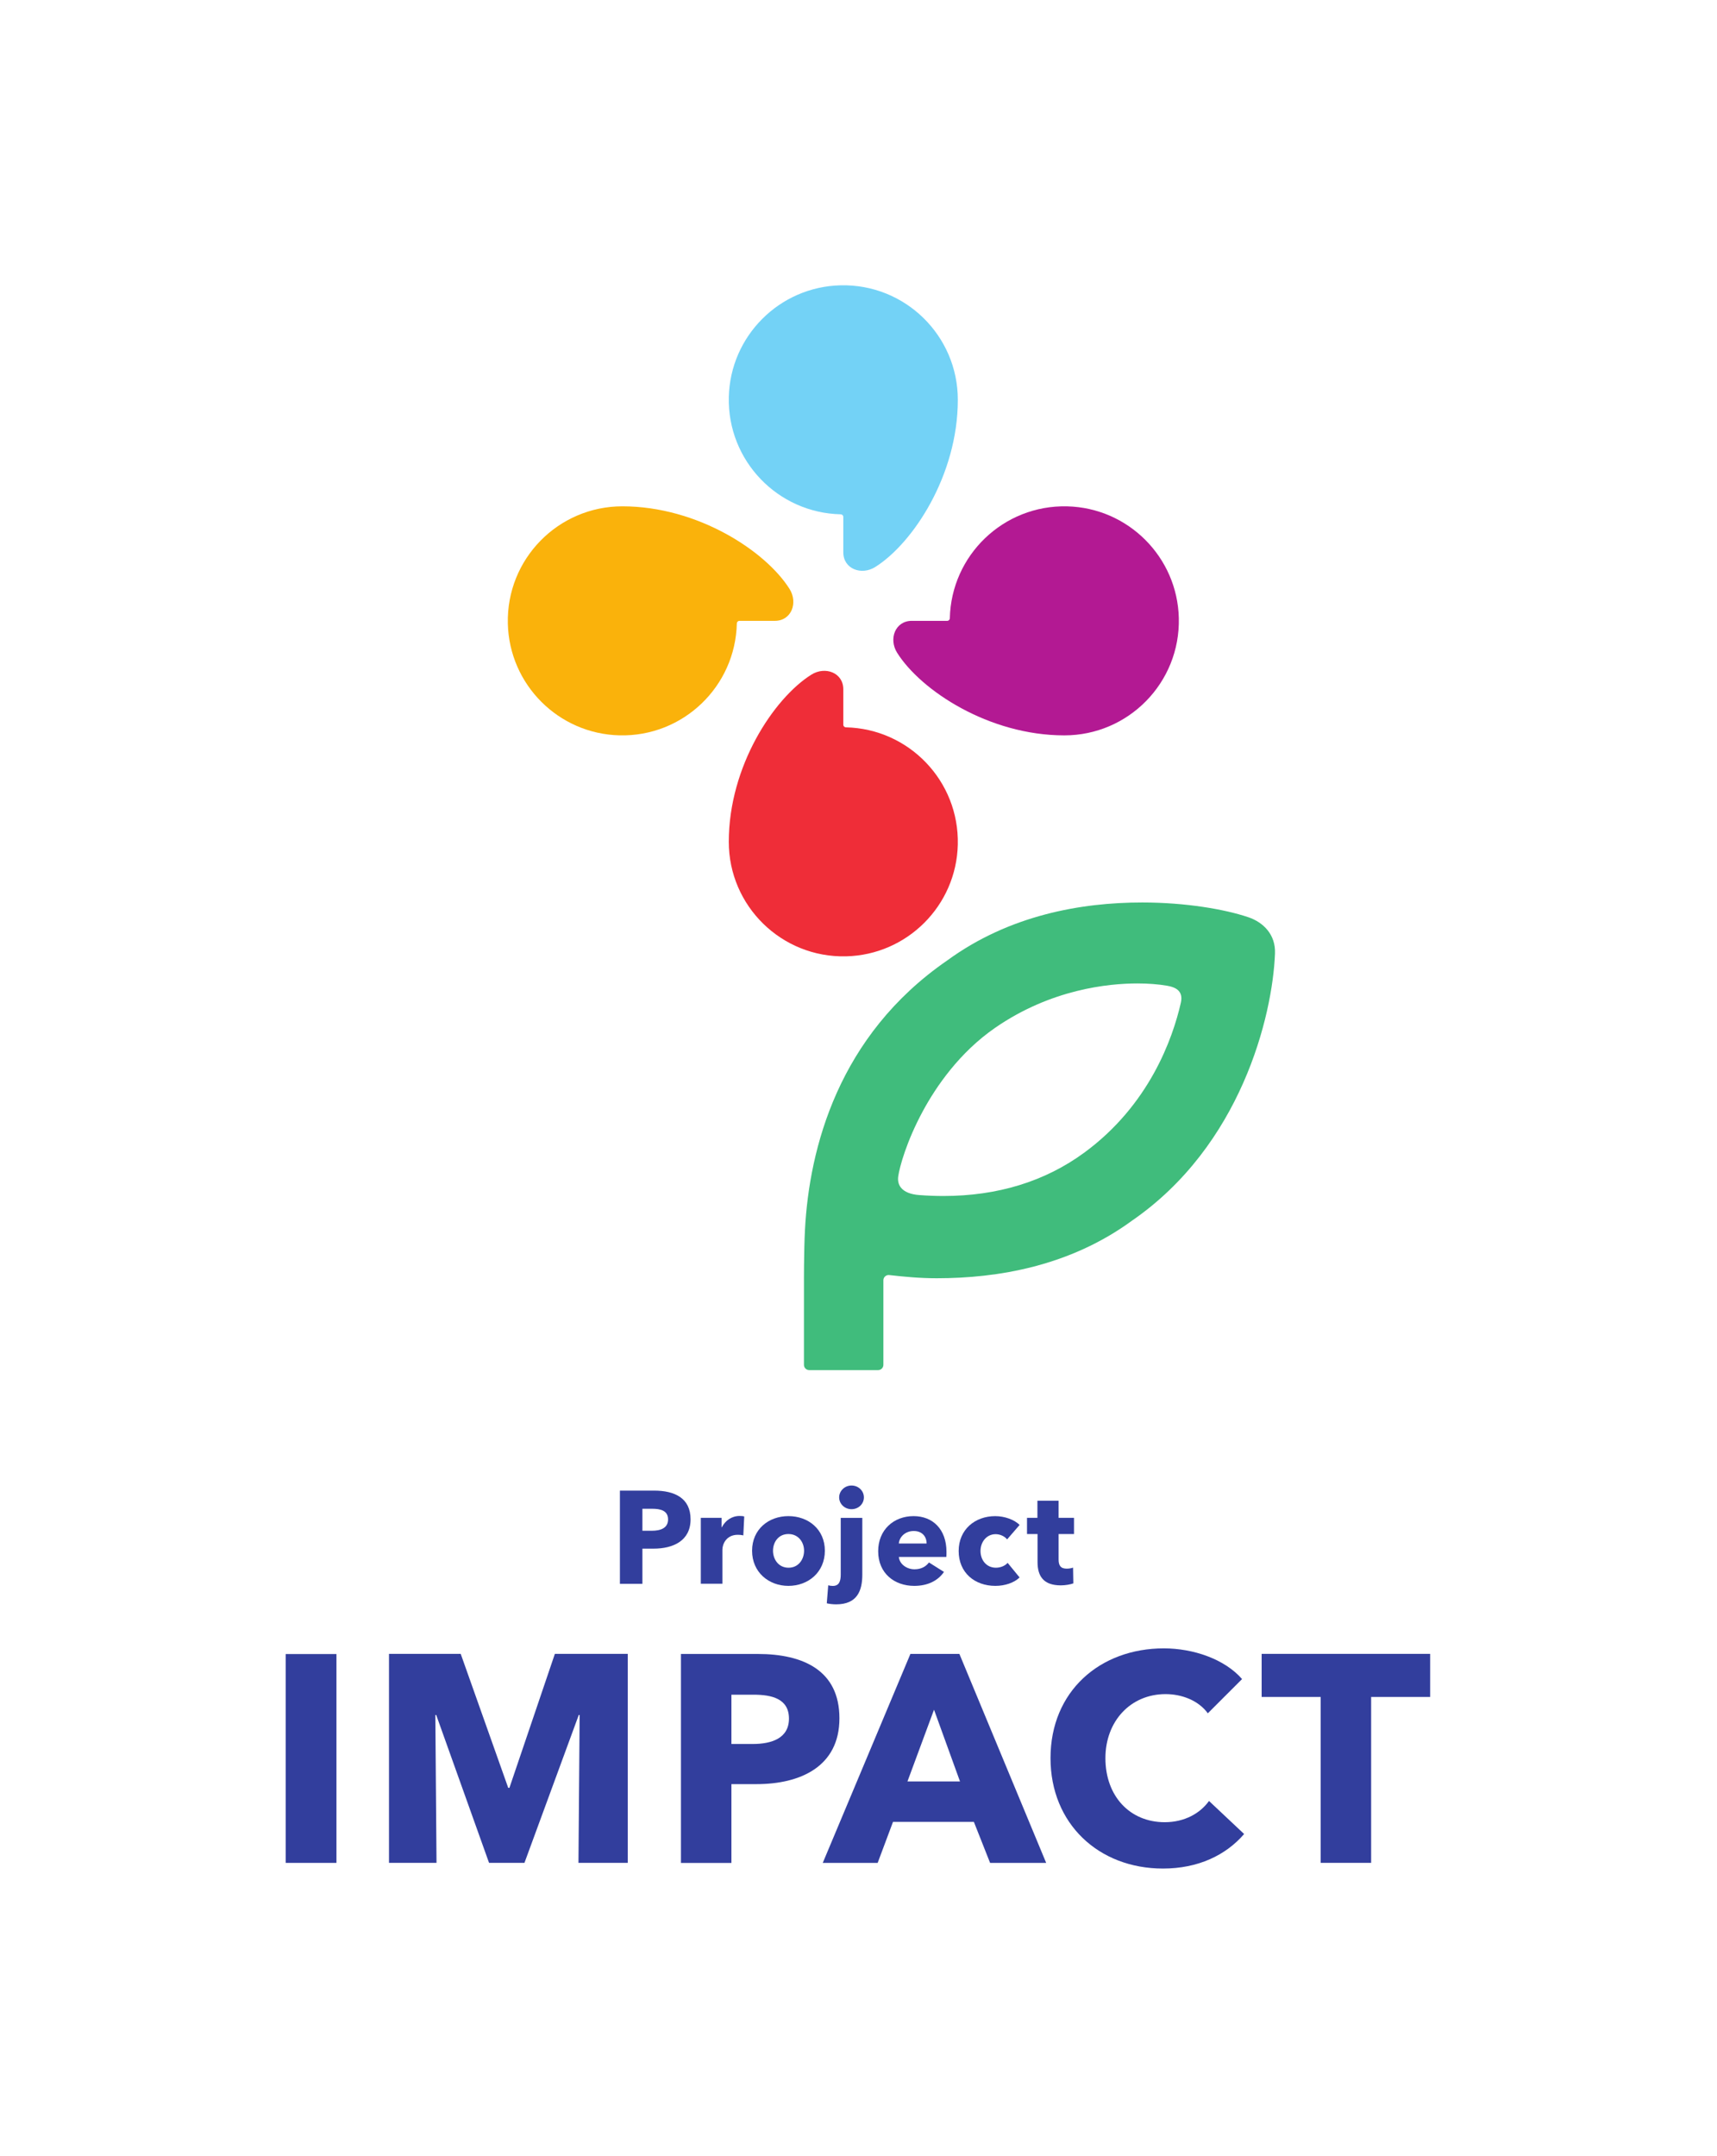 <?xml version="1.0" encoding="UTF-8" standalone="no"?>
<!-- Created with Inkscape (http://www.inkscape.org/) -->

<svg
   width="192"
   height="241.07"
   viewBox="0 0 50.8 63.783"
   version="1.1"
   id="svg2622"
   xmlns="http://www.w3.org/2000/svg"
   xmlns:svg="http://www.w3.org/2000/svg">
  <defs
     id="defs2619" />
  <g
     id="layer1"
     transform="translate(7.342,10.808)">
    <g
       id="g2810"
       transform="matrix(1.314,0,0,1.314,-45.476,-105.411)">
      <g
         id="g1776"
         transform="matrix(0.353,0,0,-0.353,47.948,78.42)">
        <path
           d="m 0,0 c -3.893,-0.091 -7.036,-3.231 -7.129,-7.125 -0.096,-4.06 3.122,-7.393 7.14,-7.481 0.09,-0.002 0.163,-0.074 0.163,-0.165 v -2.261 c 0,-1.058 1.153,-1.491 2.039,-0.934 2.395,1.507 5.266,5.842 5.266,10.662 C 7.479,-3.209 4.114,0.096 0,0"
           style="fill:#73d2f6;fill-opacity:1;fill-rule:nonzero;stroke:none"
           id="path1778" />
      </g>
      <g
         id="g1780"
         transform="matrix(0.353,0,0,-0.353,48.071,93.528)">
        <path
           d="m 0,0 c 3.893,0.091 7.036,3.231 7.129,7.125 0.096,4.06 -3.122,7.393 -7.14,7.481 -0.09,0.002 -0.163,0.074 -0.163,0.165 v 2.261 c 0,1.058 -1.153,1.491 -2.039,0.934 C -4.608,16.459 -7.479,12.124 -7.479,7.304 -7.479,3.209 -4.114,-0.096 0,0"
           style="fill:#ef2d38;fill-opacity:1;fill-rule:nonzero;stroke:none"
           id="path1782" />
      </g>
      <g
         id="g1784"
         transform="matrix(0.353,0,0,-0.353,55.564,85.913)">
        <path
           d="m 0,0 c -0.091,3.893 -3.232,7.036 -7.125,7.129 -4.061,0.096 -7.393,-3.122 -7.481,-7.14 -0.002,-0.09 -0.075,-0.163 -0.165,-0.163 h -2.262 c -1.057,0 -1.491,-1.153 -0.933,-2.039 1.507,-2.395 5.842,-5.265 10.661,-5.266 4.096,0 7.401,3.365 7.305,7.479"
           style="fill:#b31993;fill-opacity:1;fill-rule:nonzero;stroke:none"
           id="path1786" />
      </g>
      <g
         id="g1788"
         transform="matrix(0.353,0,0,-0.353,40.456,86.036)">
        <path
           d="m 0,0 c 0.091,-3.893 3.232,-7.036 7.125,-7.129 4.061,-0.096 7.393,3.122 7.481,7.14 0.002,0.09 0.075,0.163 0.165,0.163 h 2.262 c 1.057,0 1.491,1.153 0.933,2.039 C 16.459,4.608 12.124,7.478 7.305,7.479 3.209,7.479 -0.096,4.114 0,0"
           style="fill:#fab20b;fill-opacity:1;fill-rule:nonzero;stroke:none"
           id="path1790" />
      </g>
      <g
         id="g1792"
         transform="matrix(0.353,0,0,-0.353,55.609,94.576)">
        <path
           d="m 0,0 c -0.516,-2.262 -2.004,-6.511 -6.168,-9.559 -2.499,-1.83 -5.519,-2.758 -8.975,-2.758 -0.497,0 -1.011,0.02 -1.526,0.058 -0.565,0.041 -0.962,0.201 -1.181,0.473 -0.157,0.196 -0.216,0.441 -0.174,0.73 0.086,0.59 0.524,2.216 1.566,4.145 0.841,1.556 2.327,3.744 4.628,5.331 3.558,2.453 7.206,2.82 9.064,2.82 0.688,0 1.343,-0.051 1.892,-0.147 C -0.465,1.022 -0.211,0.894 -0.075,0.689 0.041,0.514 0.066,0.289 0,0 M 4.302,5.465 C 2.82,5.966 0.325,6.404 -2.46,6.404 c -3.884,0 -8.478,-0.802 -12.444,-3.701 -6.947,-4.785 -8.795,-11.979 -9.069,-17.164 -0.075,-1.403 -0.065,-3.546 -0.065,-3.236 l -0.001,-5.39 c 0,-0.185 0.15,-0.335 0.335,-0.335 h 4.397 c 0.185,0 0.335,0.15 0.335,0.335 v 5.394 c 0,0.2 0.174,0.355 0.373,0.333 0.938,-0.107 1.957,-0.204 3.032,-0.204 3.884,0 8.478,0.768 12.444,3.667 6.947,4.785 8.973,13.022 9.13,17.049 0.047,1.204 -0.741,1.987 -1.705,2.313"
           style="fill:#40bc7c;fill-opacity:1;fill-rule:nonzero;stroke:none"
           id="path1794" />
      </g>
      <g
         id="g1796"
         transform="matrix(0.353,0,0,-0.353,43.486,106.461)">
        <path
           d="m 0,0 h 0.604 c 0.538,0 1.033,0.16 1.033,0.722 0,0.571 -0.495,0.68 -1.007,0.68 L 0,1.402 Z M -1.435,-3.383 V 2.56 h 2.182 c 1.301,0 2.325,-0.47 2.325,-1.83 0,-1.376 -1.116,-1.871 -2.359,-1.871 H 0 v -2.242 z"
           style="fill:#323e9d;fill-opacity:1;fill-rule:nonzero;stroke:none"
           id="path1798" />
      </g>
      <g
         id="g1800"
         transform="matrix(0.353,0,0,-0.353,44.801,107.654)">
        <path
           d="M 0,0 V 3.139 4.205 H 1.326 V 3.601 h 0.017 c 0.21,0.42 0.621,0.722 1.133,0.722 0.109,0 0.227,-0.009 0.294,-0.034 L 2.711,3.081 C 2.585,3.114 2.468,3.122 2.359,3.122 1.62,3.122 1.377,2.518 1.377,2.174 V 0 Z"
           style="fill:#323e9d;fill-opacity:1;fill-rule:nonzero;stroke:none"
           id="path1802" />
      </g>
      <g
         id="g1804"
         transform="matrix(0.353,0,0,-0.353,47.126,106.911)">
        <path
           d="m 0,0 c 0,0.537 -0.353,1.066 -0.999,1.066 -0.646,0 -0.982,-0.529 -0.982,-1.066 0,-0.537 0.344,-1.083 0.991,-1.083 C -0.344,-1.083 0,-0.537 0,0 m -3.316,0 c 0,1.368 1.058,2.208 2.317,2.208 1.268,0 2.325,-0.84 2.325,-2.208 0,-1.368 -1.057,-2.241 -2.325,-2.241 -1.259,0 -2.317,0.873 -2.317,2.241"
           style="fill:#323e9d;fill-opacity:1;fill-rule:nonzero;stroke:none"
           id="path1806" />
      </g>
      <g
         id="g1808"
         transform="matrix(0.353,0,0,-0.353,47.916,105.709)">
        <path
           d="M 0,0 C 0,0.403 0.344,0.755 0.789,0.755 1.226,0.755 1.578,0.42 1.578,0 1.578,-0.428 1.226,-0.755 0.789,-0.755 0.344,-0.755 0,-0.411 0,0 m -0.789,-6.757 0.092,1.15 c 0.101,-0.034 0.219,-0.042 0.294,-0.042 0.403,0 0.504,0.302 0.504,0.73 v 3.61 h 1.376 v -3.61 c 0,-1.032 -0.319,-1.905 -1.67,-1.905 -0.185,0 -0.445,0.025 -0.596,0.067"
           style="fill:#323e9d;fill-opacity:1;fill-rule:nonzero;stroke:none"
           id="path1810" />
      </g>
      <g
         id="g1812"
         transform="matrix(0.353,0,0,-0.353,49.885,106.748)">
        <path
           d="M 0,0 C 0,0.436 -0.277,0.797 -0.823,0.797 -1.351,0.797 -1.738,0.428 -1.771,0 Z m -3.089,-0.495 c 0,1.368 0.991,2.241 2.258,2.241 1.234,0 2.098,-0.848 2.098,-2.275 0,-0.109 0,-0.226 -0.008,-0.327 h -3.03 c 0.042,-0.462 0.504,-0.789 0.999,-0.789 0.436,0 0.738,0.184 0.923,0.436 l 0.957,-0.604 c -0.394,-0.571 -1.049,-0.89 -1.897,-0.89 -1.259,0 -2.3,0.798 -2.3,2.208"
           style="fill:#323e9d;fill-opacity:1;fill-rule:nonzero;stroke:none"
           id="path1814" />
      </g>
      <g
         id="g1816"
         transform="matrix(0.353,0,0,-0.353,50.607,106.917)">
        <path
           d="m 0,0 c 0,1.36 1.032,2.224 2.333,2.224 0.596,0 1.226,-0.226 1.553,-0.562 L 3.089,0.739 C 2.938,0.94 2.636,1.074 2.359,1.074 1.78,1.074 1.393,0.579 1.393,0 c 0,-0.579 0.378,-1.066 0.982,-1.066 0.277,0 0.58,0.109 0.747,0.311 L 3.886,-1.687 C 3.542,-2.023 2.955,-2.224 2.342,-2.224 1.024,-2.224 0,-1.385 0,0"
           style="fill:#323e9d;fill-opacity:1;fill-rule:nonzero;stroke:none"
           id="path1818" />
      </g>
      <g
         id="g1820"
         transform="matrix(0.353,0,0,-0.353,52.383,107.166)">
        <path
           d="M 0,0 V 1.788 H -0.672 V 2.82 h 0.664 V 3.911 H 1.343 V 2.82 H 2.325 V 1.788 H 1.343 v -1.62 c 0,-0.386 0.126,-0.588 0.52,-0.588 0.135,0 0.303,0.026 0.403,0.067 L 2.283,-1.36 C 2.098,-1.427 1.78,-1.486 1.486,-1.486 0.369,-1.486 0,-0.89 0,0"
           style="fill:#323e9d;fill-opacity:1;fill-rule:nonzero;stroke:none"
           id="path1822" />
      </g>
      <path
         d="m 35.455,109.237 h 1.142 v 4.702 h -1.142 z"
         style="fill:#323e9d;fill-opacity:1;fill-rule:nonzero;stroke:none;stroke-width:0.353"
         id="path1824" />
      <g
         id="g1826"
         transform="matrix(0.353,0,0,-0.353,37.78,113.938)">
        <path
           d="M 0,0 V 13.328 H 4.575 L 7.606,4.782 h 0.075 l 2.899,8.546 h 4.65 V 0 h -3.144 l 0.075,9.431 H 12.105 L 8.641,0 H 6.382 L 3.012,9.431 H 2.956 L 3.031,0 Z"
           style="fill:#323e9d;fill-opacity:1;fill-rule:nonzero;stroke:none"
           id="path1828" />
      </g>
      <g
         id="g1830"
         transform="matrix(0.353,0,0,-0.353,45.49,111.262)">
        <path
           d="m 0,0 h 1.355 c 1.205,0 2.316,0.358 2.316,1.619 0,1.28 -1.111,1.525 -2.259,1.525 H 0 Z M -3.219,-7.587 V 5.742 H 1.675 C 4.593,5.742 6.89,4.687 6.89,1.638 6.89,-1.45 4.386,-2.56 1.6,-2.56 H 0 v -5.027 z"
           style="fill:#323e9d;fill-opacity:1;fill-rule:nonzero;stroke:none"
           id="path1832" />
      </g>
      <g
         id="g1834"
         transform="matrix(0.353,0,0,-0.353,49.454,112.105)">
        <path
           d="M 0,0 H 3.351 L 1.694,4.575 Z M 3.313,8.132 8.848,-5.196 H 5.271 L 4.236,-2.579 H -0.922 L -1.901,-5.196 H -5.403 L 0.188,8.132 Z"
           style="fill:#323e9d;fill-opacity:1;fill-rule:nonzero;stroke:none"
           id="path1836" />
      </g>
      <g
         id="g1838"
         transform="matrix(0.353,0,0,-0.353,52.675,111.581)">
        <path
           d="m 0,0 c 0,4.273 3.163,7.003 7.229,7.003 1.864,0 3.878,-0.678 4.989,-1.958 L 10.034,2.861 C 9.432,3.69 8.359,4.085 7.342,4.085 5.102,4.085 3.502,2.353 3.502,0 c 0,-2.428 1.562,-4.085 3.783,-4.085 1.262,0 2.26,0.565 2.824,1.355 L 12.35,-4.838 C 11.182,-6.193 9.413,-7.041 7.173,-7.041 3.069,-7.041 0,-4.179 0,0"
           style="fill:#323e9d;fill-opacity:1;fill-rule:nonzero;stroke:none"
           id="path1840" />
      </g>
      <g
         id="g1842"
         transform="matrix(0.353,0,0,-0.353,58.758,113.938)">
        <path
           d="m 0,0 v 10.58 h -3.765 v 2.748 H 6.984 V 10.58 H 3.219 V 0 Z"
           style="fill:#323e9d;fill-opacity:1;fill-rule:nonzero;stroke:none"
           id="path1844" />
      </g>
    </g>
  </g>
</svg>
